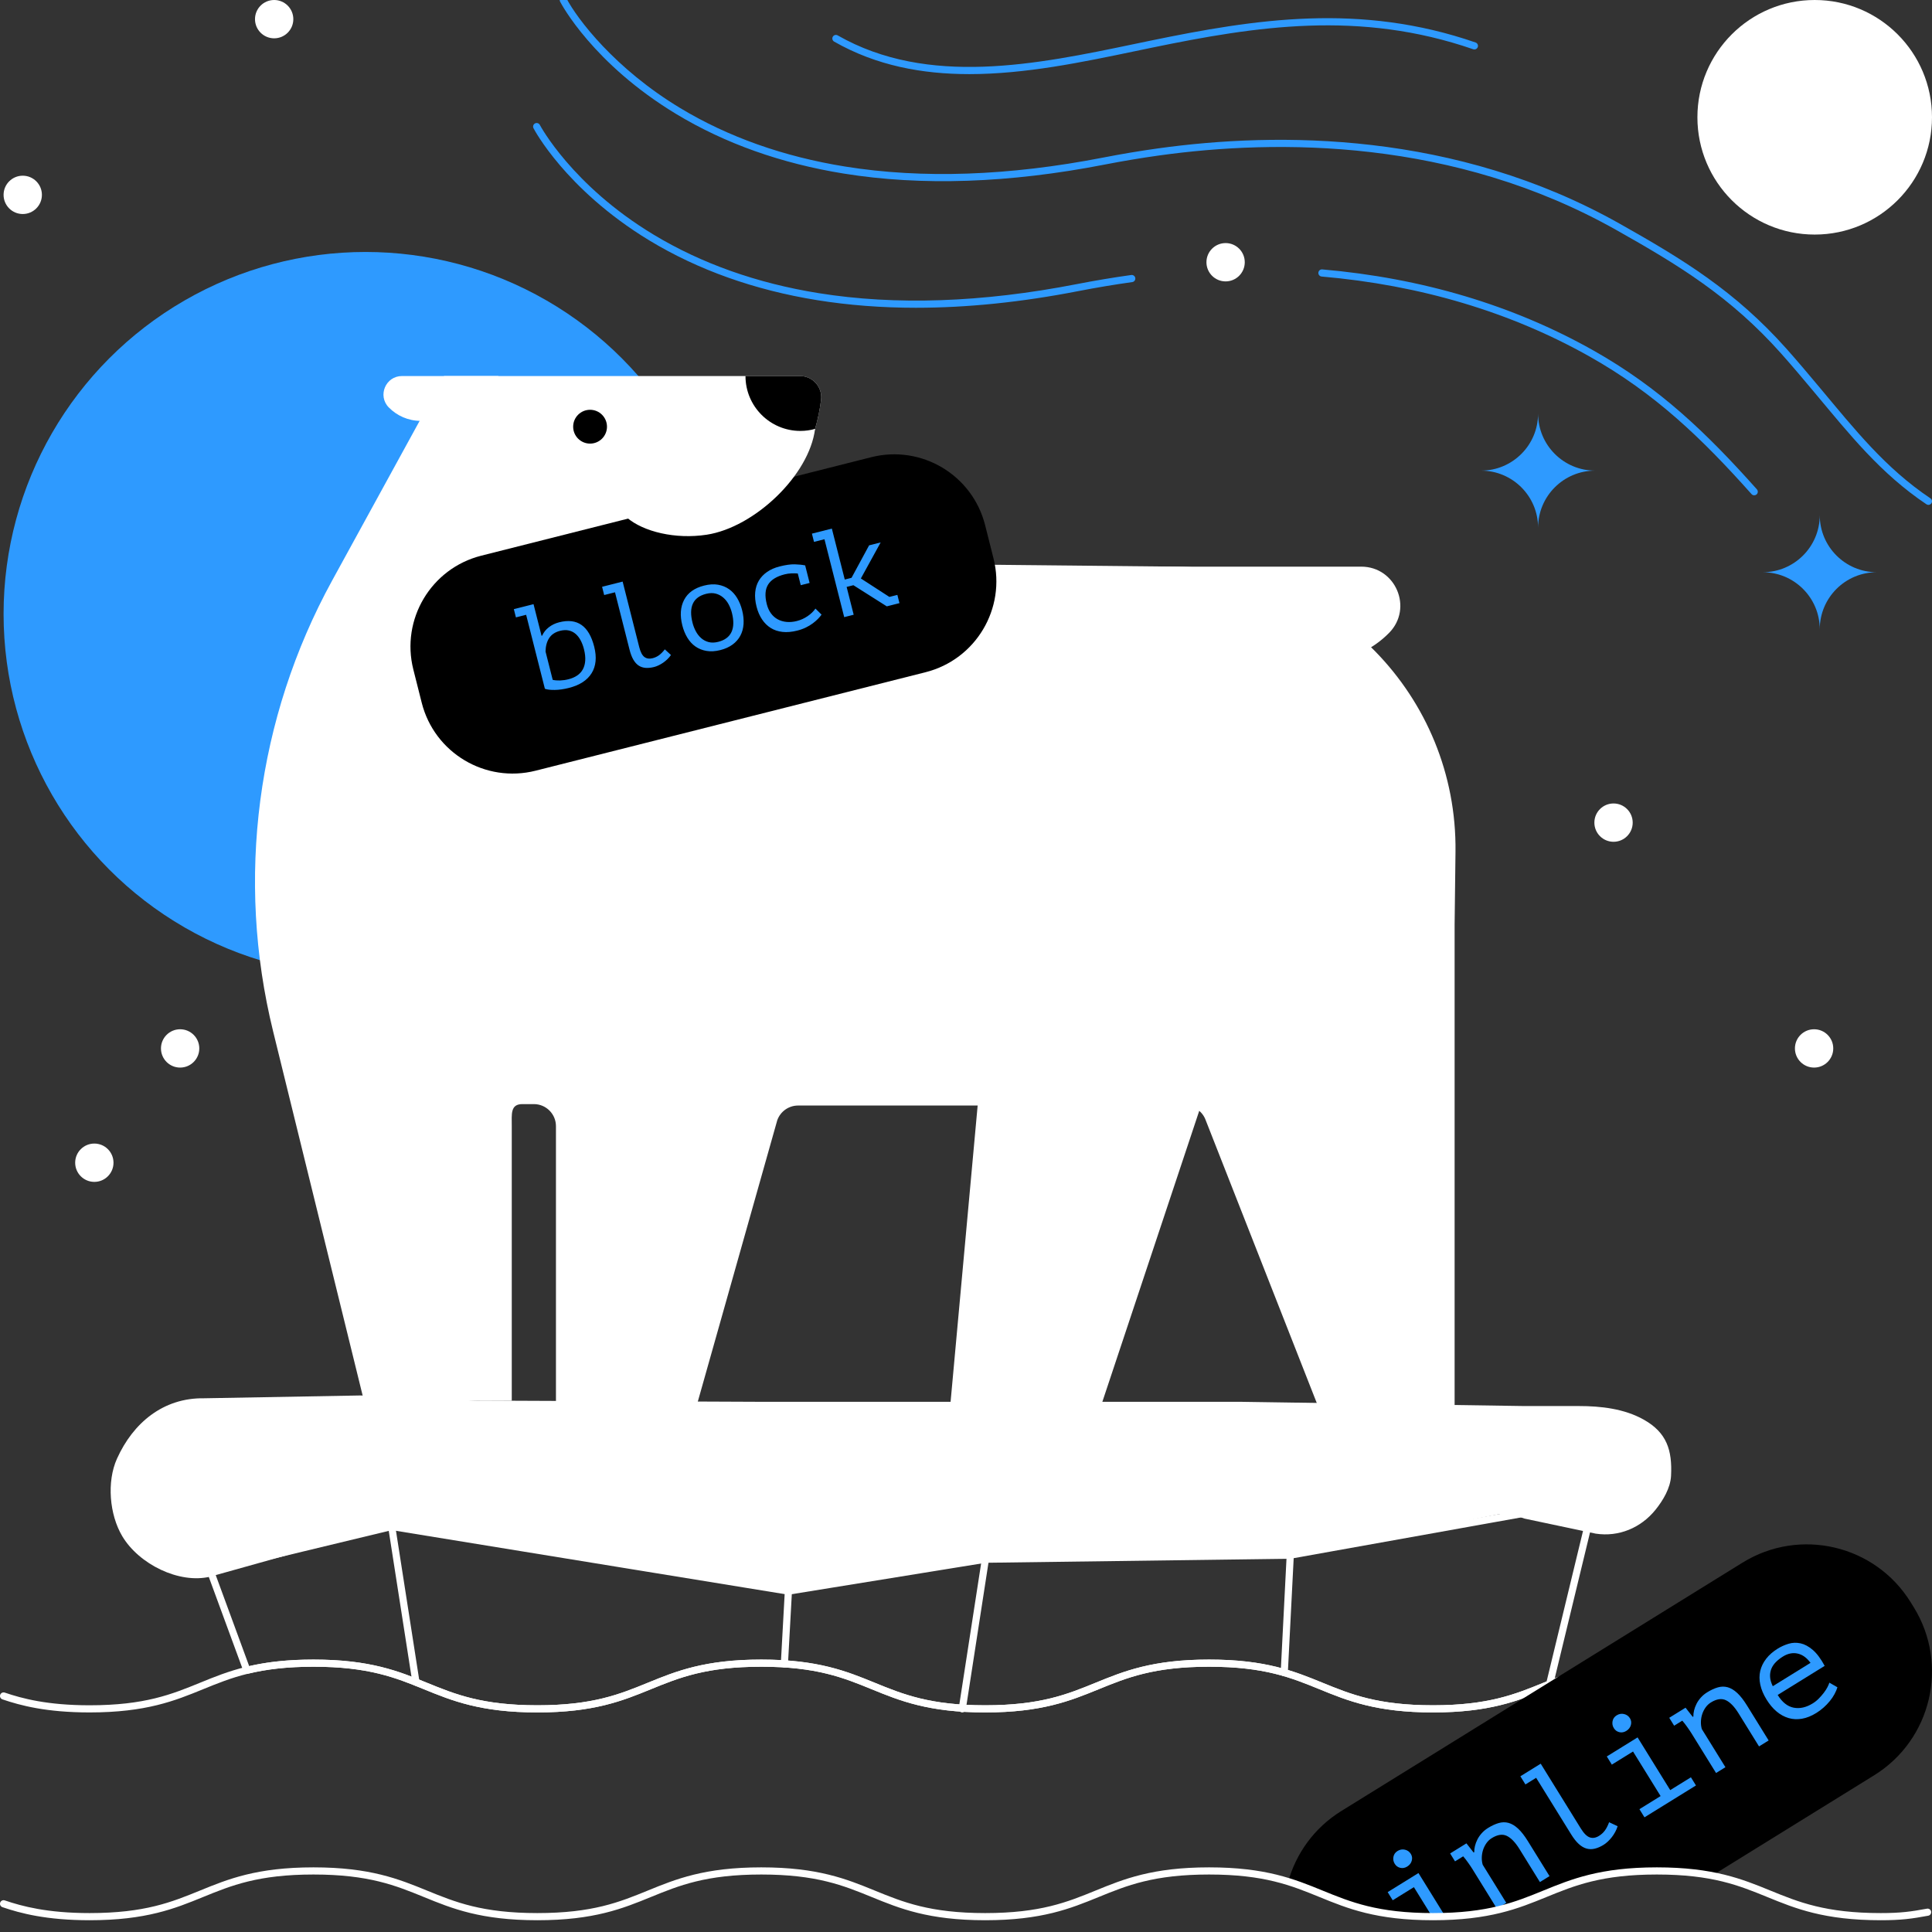 <svg xmlns="http://www.w3.org/2000/svg" viewBox="0 0 1080 1080" xml:space="preserve">
  <rect x="0" y="0" width="1080" height="1080" fill="#333333" stroke="none"/>
  <circle fill="#2E9AFF" cx="204.35" cy="343.199" r="202.348"/>
  <path fill="#FFF" d="M801.04 957.262c-31.683 0-47.773-6.571-63.335-12.926-15.904-6.494-30.926-12.628-61.822-12.628-30.897 0-45.92 6.134-61.825 12.628-15.562 6.354-31.654 12.926-63.338 12.926-31.683 0-47.774-6.57-63.336-12.925-15.904-6.495-30.927-12.629-61.825-12.629s-45.921 6.134-61.825 12.629c-15.562 6.354-31.653 12.925-63.336 12.925s-47.775-6.57-63.337-12.925c-15.904-6.495-30.927-12.629-61.825-12.629-30.897 0-45.921 6.134-61.825 12.629-15.562 6.354-31.653 12.925-63.337 12.925-24.183 0-38.738-3.904-48.718-7.306-1.045-.355-1.604-1.492-1.247-2.538.355-1.045 1.491-1.6 2.538-1.248 9.687 3.302 23.831 7.092 47.427 7.092 30.898 0 45.921-6.134 61.825-12.628 15.562-6.354 31.654-12.926 63.337-12.926 31.684 0 47.775 6.571 63.337 12.926 15.904 6.494 30.928 12.628 61.825 12.628s45.92-6.134 61.824-12.628c15.562-6.354 31.653-12.926 63.337-12.926s47.775 6.571 63.337 12.926c15.904 6.494 30.927 12.628 61.824 12.628 30.898 0 45.921-6.134 61.826-12.629 15.562-6.354 31.654-12.925 63.337-12.925 31.682 0 47.772 6.57 63.334 12.925 15.904 6.495 30.926 12.629 61.823 12.629s45.921-6.134 61.825-12.628c15.562-6.354 31.653-12.926 63.337-12.926 1.104 0 2 .896 2 2s-.896 2-2 2c-30.897 0-45.921 6.134-61.825 12.629-15.561 6.354-31.653 12.925-63.337 12.925zM447.245 210.205c7.152 0 12.632 6.291 11.736 13.387-6.58 52.086-51.043 92.367-104.915 92.367-58.406 0-105.754-47.348-105.754-105.754h198.933z"/>
  <path fill="#FFF" d="m248.312 210.205-62.674 114.38c-42.136 76.897-53.898 166.802-32.963 251.951l50.772 206.504h82.633V629.55c0-6.821-.859-12.351 5.963-12.351h6.389c6.821 0 12.351 5.53 12.351 12.351v155.093l79.072-.367 44.631-158.023c1.739-4.945 6.41-8.253 11.652-8.253h216.219c5.079 0 9.64 3.109 11.496 7.836l9.051 23.045 53.321 135.762 76.912 1.602V517.052l.495-40.923c1.053-87.082-68.777-158.484-155.862-159.368l-315.72-3.205"/>
  <path fill="#000000" d="m517.398 375.77-218.006 55.055c-28.061 7.086-56.553-9.917-63.64-37.978l-4.692-18.58c-7.086-28.061 9.917-56.553 37.978-63.64l218.006-55.055c28.061-7.086 56.553 9.917 63.64 37.978l4.692 18.58c7.086 28.061-9.917 56.554-37.978 63.64z"/>
  <path fill="#FFF" d="M760.949 316.76c19.262 0 29.082 23.205 15.613 36.974-9.6 9.813-22.989 15.903-37.801 15.903-29.203 0-91.467-23.674-91.467-52.877h113.655zM224.714 210.205c-9.133 0-13.789 11.003-7.403 17.531 4.552 4.653 10.9 7.541 17.923 7.541 13.847 0 43.369-11.225 43.369-25.072h-53.889z"/>
  <circle fill="#000000" cx="329.853" cy="238.526" r="9.453"/>
  <path fill="#000000" d="M447.245 210.205H416.73c0 16.945 13.737 30.682 30.682 30.682 2.848 0 5.601-.396 8.218-1.122 1.521-5.235 2.653-10.636 3.352-16.173.896-7.096-4.584-13.387-11.737-13.387z"/>
  <g>
    <path fill="#FFF" d="M455.629 239.765c-3.29 26.043-33.961 55.058-60.585 59.144-17.41 2.672-35.399-1.623-44.663-9.618l105.248-49.526z"/>
  </g>
  <g>
    <path fill="#2E9AFF" d="m287.242 340.516 11.007-2.788 4.479 17.681.345-.088c.809-1.814 2.049-3.374 3.72-4.676 1.672-1.302 3.608-2.232 5.81-2.789 10.09-2.557 16.611 1.99 19.562 13.64 1.498 5.917 1.018 10.859-1.443 14.825-2.461 3.967-6.694 6.711-12.703 8.232-2.844.721-5.482 1.097-7.914 1.127-2.434.031-4.27-.188-5.51-.654l-10.474-41.348-5.711 1.446-1.168-4.608zm25.84 12.123c-2.752.697-4.779 2.041-6.081 4.03-1.303 1.989-1.983 4.504-2.042 7.546l4.008 15.823c1.194.282 2.565.399 4.115.349 1.549-.052 3.125-.28 4.731-.688 1.833-.464 3.431-1.148 4.787-2.055 1.356-.903 2.421-2.051 3.19-3.443.771-1.39 1.221-3.028 1.354-4.918.132-1.889-.104-4.025-.708-6.41-.441-1.742-1.043-3.347-1.806-4.814-.762-1.465-1.692-2.683-2.791-3.648-1.1-.966-2.375-1.619-3.827-1.959-1.452-.34-3.097-.277-4.93.187zM336.568 328.021l11.49-2.911 9.271 36.602c.709 2.797 1.678 4.651 2.908 5.559 1.23.908 2.764 1.131 4.598.666 1.283-.325 2.453-.865 3.507-1.621 1.054-.754 2.151-1.862 3.295-3.323l3.436 3.155c-.574.83-1.234 1.606-1.98 2.333-.747.727-1.537 1.378-2.37 1.955-.833.576-1.688 1.073-2.561 1.49-.874.415-1.701.724-2.484.922-1.703.432-3.275.598-4.721.5s-2.738-.514-3.88-1.25-2.142-1.837-3.003-3.303c-.86-1.465-1.588-3.368-2.18-5.707l-8.104-31.992-6.054 1.534-1.168-4.609zM381.424 349.604c-1.405-5.549-1.074-10.308.997-14.273 2.07-3.965 5.788-6.628 11.154-7.987 2.89-.731 5.497-.891 7.823-.479 2.324.411 4.378 1.246 6.16 2.502 1.783 1.258 3.285 2.902 4.508 4.935 1.223 2.033 2.154 4.312 2.793 6.834.697 2.751.96 5.333.79 7.743-.171 2.411-.769 4.577-1.796 6.494-1.027 1.921-2.476 3.569-4.348 4.945-1.872 1.378-4.139 2.402-6.799 3.076-2.844.721-5.439.878-7.787.473s-4.413-1.237-6.195-2.494c-1.783-1.256-3.286-2.901-4.509-4.935s-2.151-4.31-2.791-6.834zm5.711-1.446c.406 1.605 1.006 3.16 1.803 4.667.795 1.509 1.789 2.793 2.983 3.856 1.194 1.065 2.587 1.81 4.179 2.236 1.593.428 3.394.385 5.406-.125 3.656-.926 6.125-2.759 7.401-5.499 1.275-2.738 1.357-6.31.242-10.713-.419-1.651-1.022-3.219-1.812-4.703s-1.792-2.754-3.009-3.812c-1.218-1.058-2.621-1.801-4.214-2.228-1.593-.426-3.394-.385-5.405.124-3.658.927-6.116 2.747-7.376 5.456-1.261 2.712-1.325 6.293-.198 10.741zM445.968 320.589c-1.148-.1-2.362-.121-3.642-.066-1.279.057-2.515.234-3.707.536-4.495 1.139-7.575 3.044-9.241 5.718-1.665 2.674-1.915 6.31-.751 10.907.513 2.024 1.291 3.748 2.336 5.172 1.043 1.425 2.301 2.537 3.773 3.337 1.472.804 3.119 1.291 4.946 1.464 1.825.175 3.746.005 5.765-.507 2.156-.546 4.159-1.45 6.012-2.713 1.852-1.264 3.312-2.677 4.381-4.239l3.419 3.381c-.504.713-1.16 1.49-1.973 2.33-.812.841-1.782 1.684-2.909 2.53-1.129.848-2.42 1.626-3.875 2.336s-3.076 1.292-4.865 1.745c-2.982.755-5.715.996-8.2.723-2.484-.272-4.685-1.01-6.6-2.208-1.914-1.199-3.543-2.811-4.886-4.839-1.344-2.026-2.357-4.393-3.043-7.1-.732-2.89-.981-5.56-.748-8.011.233-2.449.915-4.624 2.046-6.521 1.13-1.897 2.67-3.521 4.623-4.869 1.952-1.348 4.259-2.36 6.919-3.034 3.394-.859 6.233-1.26 8.517-1.205 2.283.057 4.252.266 5.905.627l-.016.224 2.422 9.563-4.953 1.255-1.655-6.536zM453.867 298.307l11.146-2.823 7.215 28.481 3.784-.958 9.823-18.155 6.467-1.638-11.074 20.156 15.938 10.312 4.472-1.133 1.168 4.609-7.087 1.795-18.661-11.818-3.783.958 3.938 15.548-5.298 1.342-11.031-43.55-5.848 1.481-1.169-4.607z"/>
  </g>
  <g>
    <path fill="#FFF" d="m612.088 796.041 59.321-178.161-116.315-93.807-24.845 271.961z"/>
  </g>
  <g>
    <path fill="#2E9AFF" d="m232.525 940.344-13.569-87.034"/>
    <path fill="#FFF" d="M232.522 942.345c-.968 0-1.819-.705-1.974-1.692l-13.568-87.035c-.17-1.091.577-2.113 1.669-2.284 1.08-.166 2.113.577 2.284 1.669l13.568 87.035c.17 1.091-.577 2.113-1.669 2.284-.103.015-.208.023-.31.023z"/>
    <path fill="#2E9AFF" d="m438.479 930.108 2.239-40.666"/>
    <path fill="#FFF" d="M438.481 932.108c-.037 0-.074-.001-.112-.003-1.103-.061-1.947-1.004-1.887-2.107l2.239-40.667c.061-1.104.977-1.947 2.107-1.887 1.103.061 1.947 1.004 1.887 2.107l-2.239 40.667c-.059 1.066-.942 1.89-1.995 1.89z"/>
    <path fill="#2E9AFF" d="m550.846 871.603-12.931 83.659"/>
    <path fill="#FFF" d="M537.918 957.262c-.103 0-.205-.008-.309-.023-1.092-.169-1.84-1.19-1.671-2.282l12.931-83.658c.169-1.093 1.201-1.833 2.282-1.671 1.092.169 1.84 1.19 1.671 2.282l-12.931 83.658c-.152.987-1.004 1.694-1.973 1.694z"/>
    <g>
      <path fill="#2E9AFF" d="m721.26 869.34-3.345 65.664"/>
      <path fill="#FFF" d="M717.916 937.004c-.034 0-.069-.001-.104-.003-1.104-.056-1.952-.996-1.896-2.099l3.347-65.663c.056-1.104.997-1.949 2.099-1.896 1.104.056 1.952.996 1.896 2.099l-3.347 65.663c-.053 1.069-.937 1.899-1.995 1.899z"/>
    </g>
    <g>
      <path fill="#FFF" d="M892.035 857.317c12.859 1.95 25.218-3.221 33.341-13.271 4.209-5.207 8.402-12.155 8.751-19.04.729-14.397-2.41-24.189-15.24-31.41-10.946-6.161-24.071-7.612-36.426-7.612h-30.615l-158.306-2.366H425.021l-155.66-.67c-1.346.061-2.695.061-4.041 0l-63.73-2.878s-87.472 1.577-87.474 1.576c-22.847-.377-39.741 13.788-48.737 33.791-5.784 12.861-4.198 31.247 2.942 43.264 9.369 15.77 31.903 26.819 49.149 22.662l92.714-25.94c5.79-1.396 11.801-1.621 17.68-.663l205.681 33.512c4.752.774 9.597.776 14.35.007l99.693-16.148c2.17-.351 4.362-.542 6.56-.572l162.585-2.159c3.011-.04 6.011-.384 8.953-1.026l111.8-21.815c5.341-1.166 14.777 2.355 14.777 2.355l39.772 8.403z"/>
    </g>
  </g>
  <g>
    <path fill="#FFF" d="M801.04 957.262c-31.683 0-47.773-6.571-63.335-12.926-15.904-6.494-30.926-12.628-61.822-12.628-30.897 0-45.92 6.134-61.825 12.628-15.562 6.354-31.654 12.926-63.338 12.926-31.683 0-47.774-6.57-63.336-12.925-15.904-6.495-30.927-12.629-61.825-12.629s-45.921 6.134-61.825 12.629c-15.562 6.354-31.653 12.925-63.336 12.925s-47.775-6.571-63.337-12.925c-15.904-6.495-30.928-12.629-61.825-12.629-13.896 0-25.912 1.291-36.732 3.948-.984.244-2.003-.296-2.354-1.253l-20.558-55.943c-.197-.535-.156-1.129.113-1.633.27-.503.74-.867 1.295-1.001l101.487-24.461c.26-.062.528-.072.79-.029l221.441 36.079 109.808-17.786c.097-.016.194-.023.293-.025l170.251-2.261 141.352-25.33c.34-.06.693-.031 1.021.084l24.925 8.851c.966.343 1.516 1.359 1.275 2.355l-21.433 88.575c-.152.626-.596 1.141-1.192 1.383l-2.643 1.076c-15.56 6.354-31.653 12.925-63.335 12.925zm-125.157-29.554c31.682 0 47.772 6.57 63.334 12.925 15.904 6.495 30.926 12.629 61.823 12.629 30.896 0 45.92-6.134 61.824-12.628l1.699-.692 20.768-85.828-22.726-8.069-140.992 25.266c-.107.02-.217.029-.326.031l-170.267 2.261-109.983 17.814c-.212.033-.429.034-.641-.001L219.032 855.35l-98.912 23.84 19.171 52.169c10.679-2.455 22.459-3.649 35.944-3.649 31.684 0 47.775 6.57 63.337 12.925 15.904 6.495 30.927 12.629 61.825 12.629 30.897 0 45.92-6.134 61.824-12.628 15.562-6.354 31.653-12.926 63.337-12.926s47.775 6.571 63.337 12.926c15.904 6.494 30.927 12.628 61.824 12.628 30.898 0 45.921-6.134 61.826-12.629 15.563-6.357 31.655-12.927 63.338-12.927z"/>
  </g>
  <g>
    <path fill="#2E9AFF" d="m746.251 1058.643 20.894-39.981 230.4-119.041 63.247 18.696-10.729 50.115-131.172 77.5s-20.937-3.262-66.012 16.2c0 0-55.24 24.384-106.628-3.489z"/>
    <path fill="#000000" d="m990.994 942.606 21.095-13.06c-2.08-2.855-4.481-4.584-7.202-5.191-2.721-.606-5.459-.055-8.218 1.652-1.493.924-2.808 1.958-3.945 3.1-1.137 1.145-1.984 2.405-2.538 3.785-.554 1.377-.787 2.872-.698 4.479.089 1.609.59 3.354 1.506 5.235z"/>
    <path fill="#000000" d="M741.13 1060.537c11.042 1.969 19.303 5.073 27.269 8.298 8.426 1.592 18.316 2.586 30.64 2.586.521 0 1.026-.006 1.539-.01l-10.198-16.473-11.841 7.33-2.823-4.56 17.217-10.658 14.972 24.186c4.936-.21 9.444-.594 13.607-1.12l1.23-.761.343.553c39.894-5.486 47.786-24.041 101.116-24.041 13.18 0 23.578 1.136 32.375 2.926l91.062-56.373c32.076-19.857 41.982-61.958 22.125-94.034l-1.68-2.713c-19.857-32.077-61.958-41.982-94.034-22.125l-224.192 138.789c-15.288 9.464-25.517 23.987-29.908 40.064 7.639 2.475 14.263 5.366 21.181 8.136zm242.866-126.496c.571-2.424 1.676-4.692 3.317-6.807 1.641-2.113 3.776-3.985 6.407-5.615 1.906-1.18 3.943-2.095 6.112-2.749 2.169-.651 4.397-.729 6.682-.229 2.286.5 4.565 1.724 6.838 3.673 2.274 1.95 4.492 4.924 6.652 8.919l-26.268 16.261c2.527 4.083 5.514 6.456 8.958 7.115 3.445.66 6.998-.145 10.664-2.413 1.221-.757 2.34-1.652 3.357-2.69 1.018-1.038 1.942-2.096 2.776-3.176.833-1.081 1.513-2.129 2.042-3.148.528-1.017.891-1.869 1.092-2.558l4.505 2.577c-.367 1.231-.91 2.509-1.628 3.831-.718 1.325-1.594 2.62-2.63 3.888-1.035 1.268-2.189 2.468-3.463 3.604-1.275 1.133-2.638 2.15-4.089 3.049-2.723 1.685-5.388 2.754-7.993 3.206-2.607.454-5.098.333-7.473-.363-2.376-.695-4.601-1.906-6.674-3.635-2.074-1.728-3.954-3.953-5.638-6.675-1.77-2.859-2.946-5.645-3.528-8.359-.582-2.711-.588-5.282-.018-7.706zm-41.759 20.581 4.024 5.132.34-.21c-.024-1.051.107-2.184.393-3.396.285-1.213.736-2.433 1.356-3.663.618-1.23 1.428-2.406 2.428-3.528 1-1.121 2.182-2.103 3.542-2.946 2.086-1.291 4.076-2.209 5.968-2.752 1.89-.543 3.728-.567 5.511-.071 1.781.497 3.555 1.564 5.322 3.2 1.766 1.636 3.59 3.975 5.471 7.014l12.091 19.531-5.376 3.328-11.432-18.468c-2.326-3.757-4.687-6.208-7.086-7.354-2.397-1.145-5.201-.724-8.41 1.263-1.176.728-2.169 1.672-2.983 2.833-.814 1.16-1.435 2.406-1.862 3.735-.427 1.329-.665 2.712-.713 4.151-.047 1.439.121 2.821.506 4.147l13.198 21.319-5.24 3.244-13.693-22.117c-.252-.408-.594-.934-1.023-1.579-.43-.642-.886-1.301-1.365-1.978-.481-.674-.966-1.331-1.456-1.969-.49-.639-.934-1.179-1.334-1.623l-4.559 2.822-2.737-4.423 9.119-5.642zm-40.81 7.52c.268-1.39 1.038-2.479 2.309-3.265 1.316-.813 2.69-1.053 4.123-.716 1.433.337 2.527 1.118 3.286 2.343.73 1.18.906 2.452.526 3.816-.378 1.364-1.227 2.455-2.542 3.268-1.271.787-2.567 1.024-3.89.713-1.322-.311-2.347-1.056-3.078-2.236-.759-1.225-1.003-2.533-.734-3.923zm13.997 9.078 18.241 29.466 11.569-7.161 2.823 4.56-28.786 17.82-2.823-4.559 11.84-7.331-15.418-24.907-11.841 7.33-2.823-4.559 17.218-10.659zm-54.155 14.699 22.413 36.204c1.713 2.768 3.385 4.431 5.018 4.988 1.632.56 3.355.277 5.171-.847 1.269-.786 2.343-1.763 3.218-2.933.877-1.17 1.681-2.734 2.413-4.695l4.766 2.226c-.334 1.087-.779 2.146-1.336 3.181-.555 1.036-1.185 2.003-1.883 2.907-.7.904-1.449 1.728-2.247 2.474-.798.744-1.583 1.357-2.358 1.836-1.684 1.043-3.319 1.756-4.905 2.143-1.588.386-3.12.378-4.596-.027-1.478-.402-2.928-1.246-4.353-2.529-1.423-1.284-2.852-3.082-4.284-5.396l-19.589-31.644-5.99 3.707-2.822-4.56 11.364-7.035zm-41.523 44.532 4.025 5.132.341-.21c-.024-1.051.107-2.184.392-3.396.284-1.212.736-2.433 1.356-3.663.618-1.23 1.428-2.406 2.428-3.528 1-1.121 2.181-2.103 3.542-2.946 2.086-1.291 4.076-2.209 5.968-2.752 1.89-.543 3.727-.567 5.51-.071 1.782.498 3.556 1.564 5.323 3.201 1.766 1.637 3.591 3.974 5.472 7.013l12.091 19.531-5.376 3.328-11.432-18.467c-2.326-3.756-4.688-6.208-7.086-7.354-2.397-1.145-5.2-.724-8.41 1.263-1.176.728-2.169 1.672-2.984 2.833-.812 1.161-1.434 2.407-1.861 3.736-.427 1.329-.665 2.713-.714 4.151-.047 1.438.122 2.82.507 4.147l13.198 21.319-5.241 3.244-13.691-22.116c-.253-.409-.594-.934-1.025-1.579-.429-.642-.885-1.302-1.366-1.978-.48-.674-.965-1.331-1.455-1.969-.489-.639-.933-1.179-1.333-1.624l-4.559 2.823-2.737-4.423 9.117-5.645zm-40.809 7.519c.268-1.39 1.038-2.478 2.308-3.264 1.315-.815 2.69-1.053 4.122-.717 1.433.338 2.527 1.119 3.285 2.344.731 1.18.906 2.452.527 3.814-.378 1.365-1.227 2.456-2.542 3.269-1.271.787-2.566 1.023-3.889.712-1.322-.309-2.347-1.055-3.079-2.235-.756-1.224-1.001-2.531-.732-3.923z"/>
  </g>
  <g>
    <path fill="#FFF" d="M1051.363 1073.421c-31.683 0-47.774-6.571-63.336-12.926-15.904-6.494-30.927-12.629-61.825-12.629-30.897 0-45.92 6.135-61.825 12.629-15.562 6.354-31.653 12.926-63.337 12.926-31.683 0-47.773-6.571-63.335-12.926-15.904-6.494-30.926-12.629-61.822-12.629-30.897 0-45.92 6.135-61.825 12.629-15.562 6.354-31.654 12.926-63.338 12.926-31.683 0-47.774-6.571-63.336-12.926-15.904-6.494-30.927-12.629-61.825-12.629s-45.921 6.135-61.825 12.629c-15.562 6.354-31.653 12.926-63.336 12.926s-47.775-6.571-63.337-12.926c-15.904-6.494-30.928-12.629-61.825-12.629-30.898 0-45.921 6.135-61.825 12.629-15.562 6.354-31.653 12.926-63.337 12.926-24.186 0-38.74-3.904-48.719-7.307-1.045-.356-1.604-1.492-1.247-2.538.355-1.045 1.492-1.606 2.538-1.247 9.686 3.302 23.829 7.092 47.428 7.092 30.898 0 45.92-6.135 61.825-12.629 15.562-6.354 31.653-12.926 63.337-12.926s47.775 6.571 63.337 12.926c15.905 6.494 30.927 12.629 61.825 12.629 30.897 0 45.92-6.135 61.824-12.629 15.562-6.354 31.653-12.926 63.337-12.926s47.775 6.571 63.337 12.926c15.904 6.494 30.927 12.629 61.824 12.629 30.898 0 45.921-6.135 61.826-12.629 15.562-6.354 31.654-12.926 63.337-12.926 31.682 0 47.772 6.571 63.334 12.926 15.904 6.494 30.926 12.629 61.823 12.629s45.921-6.135 61.825-12.629c15.562-6.354 31.654-12.926 63.337-12.926 31.684 0 47.775 6.571 63.337 12.926 15.904 6.494 30.927 12.629 61.824 12.629 11.108 0 16.86-.806 25.813-2.462 1.093-.203 2.129.518 2.331 1.603.201 1.087-.517 2.13-1.603 2.331-9.196 1.701-15.186 2.528-26.541 2.528z"/>
  </g>
  <g>
    <path fill="#2E9AFF" d="M512.145 172.044c-19.301 0-37.797-1.42-55.405-4.262-34.931-5.638-66.454-16.855-93.692-33.34-24.267-14.686-40.571-30.923-49.976-41.959-10.232-12.007-14.657-20.446-14.841-20.8-.509-.979-.126-2.186.854-2.695.979-.506 2.187-.128 2.696.853.175.334 17.944 33.782 63.563 61.316 26.796 16.173 57.824 27.177 92.225 32.707 43.062 6.922 91.565 5.24 144.159-5.002 10.34-2.013 20.652-3.739 30.65-5.132 1.077-.158 2.105.609 2.257 1.704.152 1.095-.61 2.104-1.704 2.257-9.929 1.384-20.17 3.098-30.439 5.097-31.666 6.167-61.88 9.256-90.347 9.256zM980.622 276.877c-.551 0-1.099-.226-1.494-.669-27.846-31.236-53.896-56.268-90.523-76.898-44.19-24.89-94.593-39.937-149.808-44.725-1.101-.095-1.915-1.064-1.819-2.165.095-1.101 1.067-1.933 2.165-1.819 55.787 4.837 106.734 20.053 151.425 45.225 37.109 20.901 63.436 46.187 91.547 77.721.734.824.662 2.089-.162 2.824-.383.339-.857.506-1.331.506z"/>
    <path fill="#2E9AFF" d="M1078 282.232c-.383 0-.77-.109-1.111-.339-25.635-17.173-42.913-39-62.265-62.108-6.121-7.309-12.449-14.866-18.976-22.187-28.422-31.882-57.332-49.428-92.173-69.052C812.62 77.372 714.29 77.671 647.803 86.93c-9.933 1.383-20.174 3.098-30.439 5.097-53.135 10.349-102.173 12.028-145.752 4.993-34.932-5.638-66.454-16.855-93.693-33.34-46.48-28.129-64.09-61.357-64.816-62.759-.509-.979-.126-2.186.854-2.695.979-.507 2.187-.127 2.696.853 6.024 11.574 27.062 39.285 63.564 61.316 26.796 16.173 57.824 27.177 92.224 32.707 43.062 6.924 91.564 5.24 144.16-5.001 10.335-2.013 20.647-3.74 30.651-5.132 67.098-9.349 166.358-9.63 258.188 42.094 35.169 19.809 64.363 37.532 93.196 69.874 6.566 7.366 12.916 14.948 19.056 22.28 19.163 22.884 36.264 44.498 61.425 61.354.918.614 1.163 1.856.548 2.774-.388.576-1.02.887-1.665.887z"/>
    <path fill="#2E9AFF" d="M541.851 41.435c-26.166.001-51.891-4.665-75.565-18.176-.959-.548-1.293-1.77-.746-2.729.548-.959 1.768-1.295 2.729-.746 50.608 28.883 111.659 16.135 165.521 4.887 3.054-.638 6.09-1.271 9.105-1.895 59.076-12.2 117.444-21.308 181.951.973 1.044.36 1.598 1.5 1.237 2.544-.36 1.043-1.501 1.594-2.544 1.237-63.547-21.948-121.326-12.92-179.836-.835-3.012.622-6.045 1.255-9.097 1.893-29.683 6.198-61.531 12.846-92.755 12.847z"/>
  </g>
  <g>
    <path fill="#FFF" d="M63.447 649.967c0 5.916-4.795 10.711-10.711 10.711-5.915 0-10.713-4.795-10.713-10.711s4.798-10.709 10.713-10.709c5.916 0 10.711 4.793 10.711 10.709zM111.406 586.074c0 5.916-4.795 10.711-10.711 10.711-5.915 0-10.713-4.795-10.713-10.711s4.798-10.709 10.713-10.709c5.916 0 10.711 4.793 10.711 10.709zM163.969 10.709c0 5.916-4.795 10.711-10.711 10.711-5.915 0-10.713-4.795-10.713-10.711S147.342 0 153.257 0c5.916 0 10.712 4.793 10.712 10.709zM1024.801 586.074c0 5.916-4.795 10.711-10.711 10.711-5.915 0-10.713-4.795-10.713-10.711s4.798-10.709 10.713-10.709c5.915 0 10.711 4.793 10.711 10.709zM912.688 459.853c0 5.916-4.795 10.711-10.711 10.711-5.915 0-10.713-4.795-10.713-10.711s4.798-10.709 10.713-10.709c5.916 0 10.711 4.793 10.711 10.709zM695.833 146.592c0 5.916-4.795 10.711-10.711 10.711-5.915 0-10.713-4.795-10.713-10.711s4.798-10.709 10.713-10.709c5.915-.001 10.711 4.793 10.711 10.709zM23.426 108.927c0 5.916-4.795 10.711-10.711 10.711-5.915 0-10.713-4.795-10.713-10.711S6.8 98.218 12.715 98.218c5.916 0 10.711 4.793 10.711 10.709z"/>
    <ellipse fill="#FFF" cx="1014.431" cy="65.562" rx="65.569" ry="65.562"/>
    <path fill="#2E9AFF" d="M1017.256 351.774c0-17.616 14.281-31.896 31.898-31.896-17.617 0-31.898-14.28-31.898-31.896 0 17.615-14.281 31.896-31.899 31.896 17.618.001 31.899 14.28 31.899 31.896zM859.796 294.978c0-17.616 14.281-31.896 31.898-31.896-17.617 0-31.898-14.28-31.898-31.896 0 17.615-14.281 31.896-31.899 31.896 17.618 0 31.899 14.279 31.899 31.896z"/>
  </g>
</svg>
